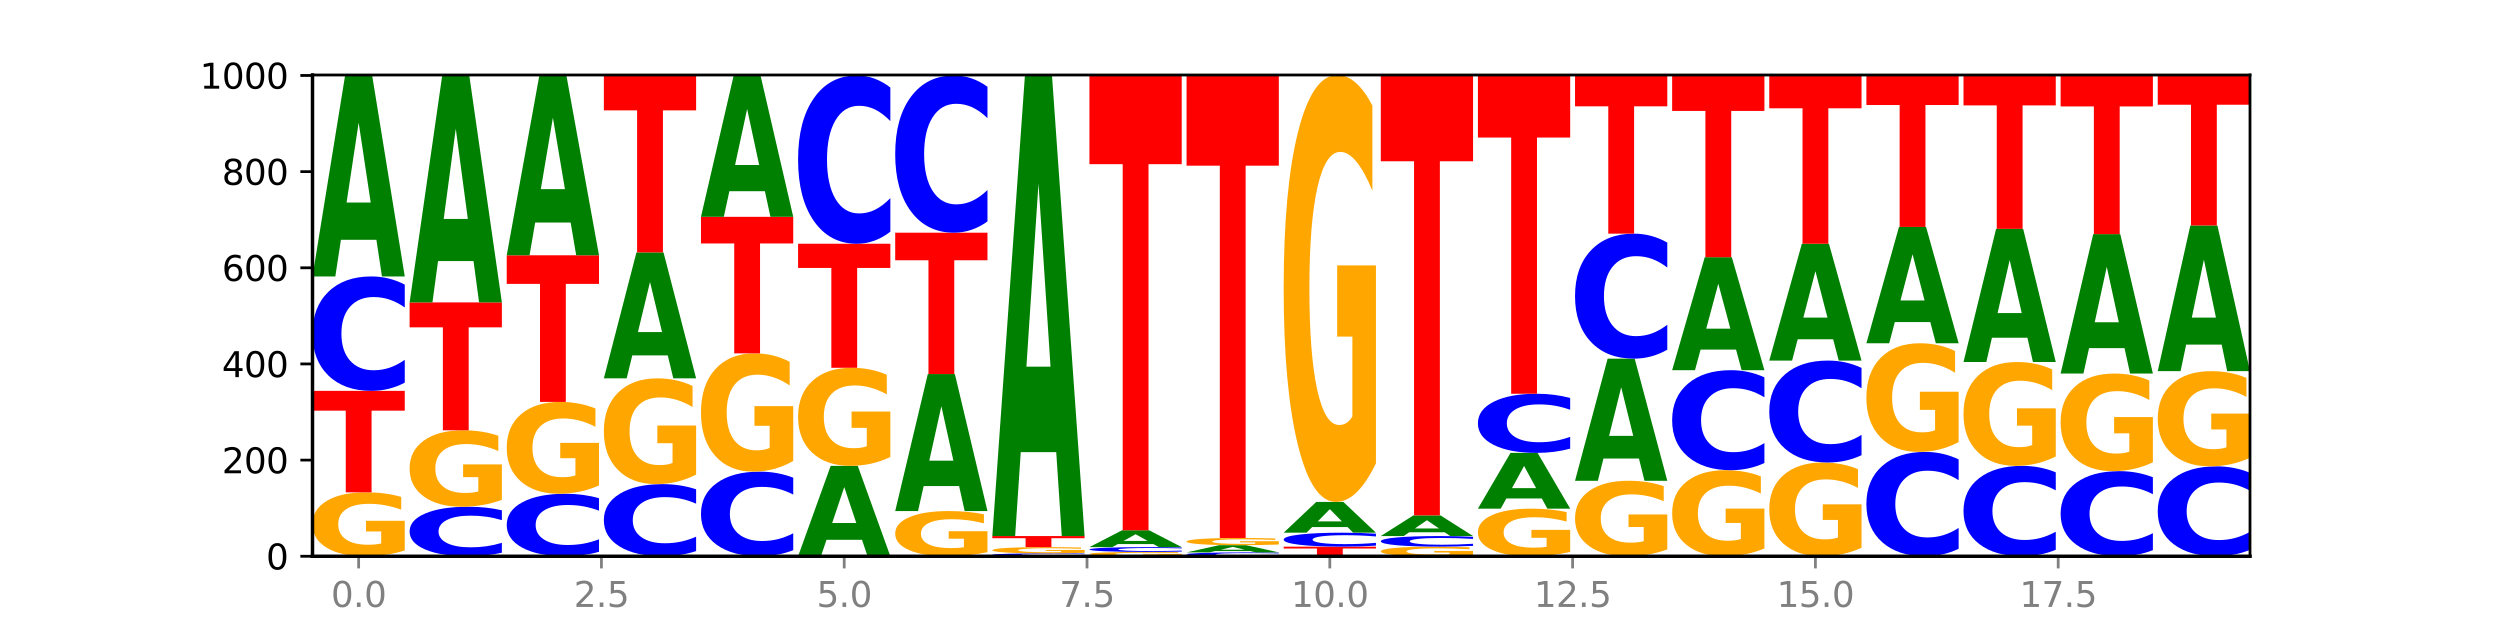 <?xml version="1.0" encoding="utf-8" standalone="no"?>
<!DOCTYPE svg PUBLIC "-//W3C//DTD SVG 1.1//EN"
  "http://www.w3.org/Graphics/SVG/1.1/DTD/svg11.dtd">
<svg xmlns:xlink="http://www.w3.org/1999/xlink" width="720pt" height="180pt" viewBox="0 0 720 180" xmlns="http://www.w3.org/2000/svg" version="1.1">
 <defs>
  <style type="text/css">*{stroke-linejoin: round; stroke-linecap: butt}</style>
 </defs>
 <g id="figure_1">
  <g id="patch_1">
   <path d="M 0 180 
L 720 180 
L 720 0 
L 0 0 
z
" style="fill: #ffffff"/>
  </g>
  <g id="axes_1">
   <g id="patch_2">
    <path d="M 90 160.2 
L 648 160.2 
L 648 21.6 
L 90 21.6 
z
" style="fill: #ffffff"/>
   </g>
   <g id="line2d_1">
    <path d="M 90 160.2 
L 648 160.2 
" clip-path="url(#p9205920e2c)" style="fill: none; stroke: #000000; stroke-width: 0.5; stroke-linecap: square"/>
   </g>
   <g id="patch_3">
    <path d="M 116.571 158.534 
Q 113.892 159.367 111.009 159.785 
Q 108.127 160.2 105.054 160.2 
Q 98.111 160.2 94.055 157.72 
Q 90 155.24 90 150.998 
Q 90 146.707 94.127 144.246 
Q 98.26 141.785 105.447 141.785 
Q 108.216 141.785 110.753 142.119 
Q 113.296 142.45 115.547 143.105 
L 115.547 146.776 
Q 113.225 145.935 110.926 145.52 
Q 108.627 145.102 106.317 145.102 
Q 102.041 145.102 99.725 146.631 
Q 97.408 148.156 97.408 150.998 
Q 97.408 153.813 99.641 155.35 
Q 101.874 156.883 105.983 156.883 
Q 107.103 156.883 108.062 156.795 
Q 109.02 156.704 109.783 156.514 
L 109.783 153.067 
L 105.406 153.067 
L 105.406 149.998 
L 116.571 149.998 
L 116.571 158.534 
z
" clip-path="url(#p9205920e2c)" style="fill: #ffa600"/>
   </g>
   <g id="patch_4">
    <path d="M 90 112.569 
L 116.571 112.569 
L 116.571 118.267 
L 107.012 118.267 
L 107.012 141.785 
L 99.578 141.785 
L 99.578 118.267 
L 90 118.267 
L 90 112.569 
z
" clip-path="url(#p9205920e2c)" style="fill: #ff0000"/>
   </g>
   <g id="patch_5">
    <path d="M 116.571 110.207 
Q 114.349 111.378 111.945 111.97 
Q 109.542 112.569 106.924 112.569 
Q 99.118 112.569 94.559 108.131 
Q 90 103.693 90 96.103 
Q 90 88.485 94.559 84.054 
Q 99.118 79.615 106.924 79.615 
Q 109.542 79.615 111.945 80.214 
Q 114.349 80.807 116.571 81.977 
L 116.571 88.546 
Q 114.329 86.994 112.153 86.273 
Q 109.977 85.551 107.574 85.551 
Q 103.262 85.551 100.792 88.363 
Q 98.328 91.167 98.328 96.103 
Q 98.328 101.017 100.792 103.829 
Q 103.262 106.633 107.574 106.633 
Q 109.977 106.633 112.153 105.912 
Q 114.329 105.183 116.571 103.631 
L 116.571 110.207 
z
" clip-path="url(#p9205920e2c)" style="fill: #0000ff"/>
   </g>
   <g id="patch_6">
    <path d="M 108.406 69.072 
L 98.187 69.072 
L 96.574 79.615 
L 90 79.615 
L 99.388 21.738 
L 107.184 21.738 
L 116.571 79.615 
L 110.003 79.615 
L 108.406 69.072 
z
M 99.817 58.33 
L 106.76 58.33 
L 103.294 35.308 
L 99.817 58.33 
z
" clip-path="url(#p9205920e2c)" style="fill: #008000"/>
   </g>
   <g id="patch_7">
    <path d="M 144.541 159.178 
Q 142.319 159.684 139.915 159.941 
Q 137.512 160.2 134.894 160.2 
Q 127.088 160.2 122.529 158.279 
Q 117.97 156.358 117.97 153.074 
Q 117.97 149.777 122.529 147.859 
Q 127.088 145.938 134.894 145.938 
Q 137.512 145.938 139.915 146.198 
Q 142.319 146.454 144.541 146.961 
L 144.541 149.804 
Q 142.299 149.132 140.123 148.82 
Q 137.947 148.507 135.544 148.507 
Q 131.232 148.507 128.762 149.724 
Q 126.298 150.938 126.298 153.074 
Q 126.298 155.201 128.762 156.417 
Q 131.232 157.631 135.544 157.631 
Q 137.947 157.631 140.123 157.319 
Q 142.299 157.004 144.541 156.332 
L 144.541 159.178 
z
" clip-path="url(#p9205920e2c)" style="fill: #0000ff"/>
   </g>
   <g id="patch_8">
    <path d="M 144.541 143.947 
Q 141.862 144.943 138.979 145.443 
Q 136.097 145.938 133.024 145.938 
Q 126.081 145.938 122.025 142.973 
Q 117.97 140.008 117.97 134.938 
Q 117.97 129.808 122.097 126.865 
Q 126.23 123.923 133.417 123.923 
Q 136.186 123.923 138.723 124.323 
Q 141.266 124.719 143.517 125.501 
L 143.517 129.89 
Q 141.195 128.885 138.896 128.389 
Q 136.597 127.889 134.287 127.889 
Q 130.011 127.889 127.695 129.717 
Q 125.378 131.54 125.378 134.938 
Q 125.378 138.303 127.611 140.14 
Q 129.844 141.973 133.953 141.973 
Q 135.073 141.973 136.032 141.868 
Q 136.99 141.759 137.753 141.532 
L 137.753 137.412 
L 133.376 137.412 
L 133.376 133.742 
L 144.541 133.742 
L 144.541 143.947 
z
" clip-path="url(#p9205920e2c)" style="fill: #ffa600"/>
   </g>
   <g id="patch_9">
    <path d="M 117.97 87.092 
L 144.541 87.092 
L 144.541 94.275 
L 134.982 94.275 
L 134.982 123.923 
L 127.548 123.923 
L 127.548 94.275 
L 117.97 94.275 
L 117.97 87.092 
z
" clip-path="url(#p9205920e2c)" style="fill: #ff0000"/>
   </g>
   <g id="patch_10">
    <path d="M 136.376 75.187 
L 126.157 75.187 
L 124.544 87.092 
L 117.97 87.092 
L 127.358 21.738 
L 135.154 21.738 
L 144.541 87.092 
L 137.973 87.092 
L 136.376 75.187 
z
M 127.787 63.057 
L 134.73 63.057 
L 131.264 37.061 
L 127.787 63.057 
z
" clip-path="url(#p9205920e2c)" style="fill: #008000"/>
   </g>
   <g id="patch_11">
    <path d="M 172.511 158.91 
Q 170.289 159.549 167.885 159.873 
Q 165.482 160.2 162.864 160.2 
Q 155.058 160.2 150.499 157.776 
Q 145.94 155.351 145.94 151.206 
Q 145.94 147.045 150.499 144.624 
Q 155.058 142.2 162.864 142.2 
Q 165.482 142.2 167.885 142.527 
Q 170.289 142.851 172.511 143.49 
L 172.511 147.078 
Q 170.269 146.231 168.093 145.836 
Q 165.917 145.442 163.514 145.442 
Q 159.202 145.442 156.732 146.978 
Q 154.268 148.51 154.268 151.206 
Q 154.268 153.89 156.732 155.426 
Q 159.202 156.958 163.514 156.958 
Q 165.917 156.958 168.093 156.564 
Q 170.269 156.166 172.511 155.318 
L 172.511 158.91 
z
" clip-path="url(#p9205920e2c)" style="fill: #0000ff"/>
   </g>
   <g id="patch_12">
    <path d="M 172.511 139.807 
Q 169.832 141.004 166.949 141.605 
Q 164.067 142.2 160.994 142.2 
Q 154.051 142.2 149.995 138.638 
Q 145.94 135.076 145.94 128.985 
Q 145.94 122.823 150.067 119.288 
Q 154.2 115.754 161.387 115.754 
Q 164.156 115.754 166.693 116.235 
Q 169.236 116.71 171.487 117.649 
L 171.487 122.921 
Q 169.165 121.714 166.866 121.118 
Q 164.567 120.518 162.257 120.518 
Q 157.981 120.518 155.664 122.714 
Q 153.348 124.904 153.348 128.985 
Q 153.348 133.028 155.581 135.235 
Q 157.814 137.436 161.923 137.436 
Q 163.043 137.436 164.002 137.311 
Q 164.96 137.18 165.723 136.906 
L 165.723 131.957 
L 161.346 131.957 
L 161.346 127.548 
L 172.511 127.548 
L 172.511 139.807 
z
" clip-path="url(#p9205920e2c)" style="fill: #ffa600"/>
   </g>
   <g id="patch_13">
    <path d="M 145.94 73.523 
L 172.511 73.523 
L 172.511 81.759 
L 162.952 81.759 
L 162.952 115.754 
L 155.518 115.754 
L 155.518 81.759 
L 145.94 81.759 
L 145.94 73.523 
z
" clip-path="url(#p9205920e2c)" style="fill: #ff0000"/>
   </g>
   <g id="patch_14">
    <path d="M 164.346 64.09 
L 154.127 64.09 
L 152.513 73.523 
L 145.94 73.523 
L 155.328 21.738 
L 163.124 21.738 
L 172.511 73.523 
L 165.943 73.523 
L 164.346 64.09 
z
M 155.757 54.478 
L 162.7 54.478 
L 159.234 33.88 
L 155.757 54.478 
z
" clip-path="url(#p9205920e2c)" style="fill: #008000"/>
   </g>
   <g id="patch_15">
    <path d="M 200.481 158.711 
Q 198.259 159.449 195.855 159.822 
Q 193.452 160.2 190.834 160.2 
Q 183.028 160.2 178.469 157.403 
Q 173.91 154.605 173.91 149.822 
Q 173.91 145.021 178.469 142.228 
Q 183.028 139.431 190.834 139.431 
Q 193.452 139.431 195.855 139.808 
Q 198.259 140.182 200.481 140.919 
L 200.481 145.06 
Q 198.238 144.081 196.063 143.627 
Q 193.887 143.172 191.483 143.172 
Q 187.172 143.172 184.702 144.944 
Q 182.238 146.711 182.238 149.822 
Q 182.238 152.919 184.702 154.691 
Q 187.172 156.459 191.483 156.459 
Q 193.887 156.459 196.063 156.004 
Q 198.238 155.545 200.481 154.567 
L 200.481 158.711 
z
" clip-path="url(#p9205920e2c)" style="fill: #0000ff"/>
   </g>
   <g id="patch_16">
    <path d="M 200.481 136.675 
Q 197.801 138.053 194.919 138.745 
Q 192.037 139.431 188.964 139.431 
Q 182.021 139.431 177.965 135.328 
Q 173.91 131.225 173.91 124.209 
Q 173.91 117.112 178.037 113.04 
Q 182.169 108.969 189.357 108.969 
Q 192.126 108.969 194.663 109.523 
Q 197.206 110.07 199.457 111.153 
L 199.457 117.225 
Q 197.134 115.834 194.836 115.148 
Q 192.537 114.456 190.227 114.456 
Q 185.951 114.456 183.634 116.986 
Q 181.318 119.509 181.318 124.209 
Q 181.318 128.866 183.551 131.408 
Q 185.784 133.944 189.893 133.944 
Q 191.013 133.944 191.971 133.799 
Q 192.93 133.648 193.692 133.333 
L 193.692 127.633 
L 189.315 127.633 
L 189.315 122.555 
L 200.481 122.555 
L 200.481 136.675 
z
" clip-path="url(#p9205920e2c)" style="fill: #ffa600"/>
   </g>
   <g id="patch_17">
    <path d="M 192.316 102.361 
L 182.097 102.361 
L 180.483 108.969 
L 173.91 108.969 
L 183.298 72.692 
L 191.093 72.692 
L 200.481 108.969 
L 193.913 108.969 
L 192.316 102.361 
z
M 183.727 95.628 
L 190.67 95.628 
L 187.204 81.198 
L 183.727 95.628 
z
" clip-path="url(#p9205920e2c)" style="fill: #008000"/>
   </g>
   <g id="patch_18">
    <path d="M 173.91 21.877 
L 200.481 21.877 
L 200.481 31.787 
L 190.922 31.787 
L 190.922 72.692 
L 183.488 72.692 
L 183.488 31.787 
L 173.91 31.787 
L 173.91 21.877 
z
" clip-path="url(#p9205920e2c)" style="fill: #ff0000"/>
   </g>
   <g id="patch_19">
    <path d="M 228.451 158.453 
Q 226.228 159.319 223.825 159.757 
Q 221.422 160.2 218.804 160.2 
Q 210.998 160.2 206.439 156.918 
Q 201.88 153.636 201.88 148.023 
Q 201.88 142.39 206.439 139.113 
Q 210.998 135.831 218.804 135.831 
Q 221.422 135.831 223.825 136.274 
Q 226.228 136.712 228.451 137.578 
L 228.451 142.435 
Q 226.208 141.288 224.033 140.754 
Q 221.857 140.22 219.453 140.22 
Q 215.142 140.22 212.672 142.299 
Q 210.208 144.373 210.208 148.023 
Q 210.208 151.657 212.672 153.736 
Q 215.142 155.81 219.453 155.81 
Q 221.857 155.81 224.033 155.277 
Q 226.208 154.738 228.451 153.59 
L 228.451 158.453 
z
" clip-path="url(#p9205920e2c)" style="fill: #0000ff"/>
   </g>
   <g id="patch_20">
    <path d="M 228.451 132.749 
Q 225.771 134.29 222.889 135.064 
Q 220.007 135.831 216.934 135.831 
Q 209.99 135.831 205.935 131.243 
Q 201.88 126.656 201.88 118.811 
Q 201.88 110.874 206.007 106.322 
Q 210.139 101.769 217.327 101.769 
Q 220.096 101.769 222.633 102.388 
Q 225.176 103.001 227.427 104.211 
L 227.427 111.001 
Q 225.104 109.446 222.806 108.679 
Q 220.507 107.905 218.197 107.905 
Q 213.921 107.905 211.604 110.733 
Q 209.288 113.555 209.288 118.811 
Q 209.288 124.017 211.521 126.86 
Q 213.754 129.695 217.863 129.695 
Q 218.983 129.695 219.941 129.534 
Q 220.9 129.365 221.662 129.013 
L 221.662 122.638 
L 217.285 122.638 
L 217.285 116.96 
L 228.451 116.96 
L 228.451 132.749 
z
" clip-path="url(#p9205920e2c)" style="fill: #ffa600"/>
   </g>
   <g id="patch_21">
    <path d="M 201.88 62.446 
L 228.451 62.446 
L 228.451 70.115 
L 218.892 70.115 
L 218.892 101.769 
L 211.458 101.769 
L 211.458 70.115 
L 201.88 70.115 
L 201.88 62.446 
z
" clip-path="url(#p9205920e2c)" style="fill: #ff0000"/>
   </g>
   <g id="patch_22">
    <path d="M 220.286 55.056 
L 210.067 55.056 
L 208.453 62.446 
L 201.88 62.446 
L 211.267 21.877 
L 219.063 21.877 
L 228.451 62.446 
L 221.883 62.446 
L 220.286 55.056 
z
M 211.697 47.526 
L 218.64 47.526 
L 215.174 31.389 
L 211.697 47.526 
z
" clip-path="url(#p9205920e2c)" style="fill: #008000"/>
   </g>
   <g id="patch_23">
    <path d="M 248.256 155.458 
L 238.037 155.458 
L 236.423 160.2 
L 229.85 160.2 
L 239.237 134.169 
L 247.033 134.169 
L 256.421 160.2 
L 249.853 160.2 
L 248.256 155.458 
z
M 239.667 150.627 
L 246.61 150.627 
L 243.143 140.272 
L 239.667 150.627 
z
" clip-path="url(#p9205920e2c)" style="fill: #008000"/>
   </g>
   <g id="patch_24">
    <path d="M 256.421 131.614 
Q 253.741 132.891 250.859 133.533 
Q 247.977 134.169 244.904 134.169 
Q 237.96 134.169 233.905 130.365 
Q 229.85 126.561 229.85 120.055 
Q 229.85 113.473 233.976 109.698 
Q 238.109 105.923 245.297 105.923 
Q 248.066 105.923 250.603 106.437 
Q 253.146 106.944 255.397 107.948 
L 255.397 113.578 
Q 253.074 112.289 250.776 111.653 
Q 248.477 111.011 246.166 111.011 
Q 241.891 111.011 239.574 113.357 
Q 237.258 115.696 237.258 120.055 
Q 237.258 124.373 239.491 126.73 
Q 241.724 129.081 245.833 129.081 
Q 246.953 129.081 247.911 128.947 
Q 248.87 128.807 249.632 128.515 
L 249.632 123.229 
L 245.255 123.229 
L 245.255 118.52 
L 256.421 118.52 
L 256.421 131.614 
z
" clip-path="url(#p9205920e2c)" style="fill: #ffa600"/>
   </g>
   <g id="patch_25">
    <path d="M 229.85 70.2 
L 256.421 70.2 
L 256.421 77.167 
L 246.862 77.167 
L 246.862 105.923 
L 239.428 105.923 
L 239.428 77.167 
L 229.85 77.167 
L 229.85 70.2 
z
" clip-path="url(#p9205920e2c)" style="fill: #ff0000"/>
   </g>
   <g id="patch_26">
    <path d="M 256.421 66.726 
Q 254.198 68.448 251.795 69.319 
Q 249.392 70.2 246.774 70.2 
Q 238.968 70.2 234.409 63.673 
Q 229.85 57.146 229.85 45.984 
Q 229.85 34.782 234.409 28.265 
Q 238.968 21.738 246.774 21.738 
Q 249.392 21.738 251.795 22.619 
Q 254.198 23.49 256.421 25.212 
L 256.421 34.872 
Q 254.178 32.59 252.003 31.529 
Q 249.827 30.468 247.423 30.468 
Q 243.112 30.468 240.642 34.602 
Q 238.178 38.727 238.178 45.984 
Q 238.178 53.212 240.642 57.346 
Q 243.112 61.471 247.423 61.471 
Q 249.827 61.471 252.003 60.41 
Q 254.178 59.338 256.421 57.056 
L 256.421 66.726 
z
" clip-path="url(#p9205920e2c)" style="fill: #0000ff"/>
   </g>
   <g id="patch_27">
    <path d="M 284.391 159.022 
Q 281.711 159.611 278.829 159.907 
Q 275.947 160.2 272.874 160.2 
Q 265.93 160.2 261.875 158.447 
Q 257.82 156.694 257.82 153.696 
Q 257.82 150.664 261.946 148.924 
Q 266.079 147.185 273.267 147.185 
Q 276.036 147.185 278.573 147.421 
Q 281.116 147.655 283.367 148.118 
L 283.367 150.712 
Q 281.044 150.118 278.746 149.825 
Q 276.447 149.529 274.136 149.529 
Q 269.861 149.529 267.544 150.61 
Q 265.228 151.688 265.228 153.696 
Q 265.228 155.686 267.461 156.772 
Q 269.694 157.856 273.803 157.856 
Q 274.922 157.856 275.881 157.794 
Q 276.84 157.729 277.602 157.595 
L 277.602 155.159 
L 273.225 155.159 
L 273.225 152.989 
L 284.391 152.989 
L 284.391 159.022 
z
" clip-path="url(#p9205920e2c)" style="fill: #ffa600"/>
   </g>
   <g id="patch_28">
    <path d="M 276.226 139.996 
L 266.007 139.996 
L 264.393 147.185 
L 257.82 147.185 
L 267.207 107.723 
L 275.003 107.723 
L 284.391 147.185 
L 277.823 147.185 
L 276.226 139.996 
z
M 267.636 132.672 
L 274.579 132.672 
L 271.113 116.975 
L 267.636 132.672 
z
" clip-path="url(#p9205920e2c)" style="fill: #008000"/>
   </g>
   <g id="patch_29">
    <path d="M 257.82 67.015 
L 284.391 67.015 
L 284.391 74.955 
L 274.831 74.955 
L 274.831 107.723 
L 267.398 107.723 
L 267.398 74.955 
L 257.82 74.955 
L 257.82 67.015 
z
" clip-path="url(#p9205920e2c)" style="fill: #ff0000"/>
   </g>
   <g id="patch_30">
    <path d="M 284.391 63.77 
Q 282.168 65.379 279.765 66.192 
Q 277.361 67.015 274.744 67.015 
Q 266.938 67.015 262.379 60.917 
Q 257.82 54.819 257.82 44.391 
Q 257.82 33.925 262.379 27.836 
Q 266.938 21.738 274.744 21.738 
Q 277.361 21.738 279.765 22.562 
Q 282.168 23.375 284.391 24.984 
L 284.391 34.009 
Q 282.148 31.877 279.972 30.886 
Q 277.797 29.894 275.393 29.894 
Q 271.082 29.894 268.611 33.757 
Q 266.148 37.61 266.148 44.391 
Q 266.148 51.144 268.611 55.006 
Q 271.082 58.86 275.393 58.86 
Q 277.797 58.86 279.972 57.868 
Q 282.148 56.868 284.391 54.735 
L 284.391 63.77 
z
" clip-path="url(#p9205920e2c)" style="fill: #0000ff"/>
   </g>
   <g id="patch_31">
    <path d="M 312.361 160.14 
Q 310.138 160.17 307.735 160.185 
Q 305.331 160.2 302.714 160.2 
Q 294.908 160.2 290.349 160.088 
Q 285.789 159.976 285.789 159.785 
Q 285.789 159.593 290.349 159.481 
Q 294.908 159.369 302.714 159.369 
Q 305.331 159.369 307.735 159.384 
Q 310.138 159.399 312.361 159.429 
L 312.361 159.594 
Q 310.118 159.555 307.942 159.537 
Q 305.767 159.519 303.363 159.519 
Q 299.052 159.519 296.581 159.59 
Q 294.118 159.66 294.118 159.785 
Q 294.118 159.909 296.581 159.98 
Q 299.052 160.05 303.363 160.05 
Q 305.767 160.05 307.942 160.032 
Q 310.118 160.014 312.361 159.975 
L 312.361 160.14 
z
" clip-path="url(#p9205920e2c)" style="fill: #0000ff"/>
   </g>
   <g id="patch_32">
    <path d="M 312.361 159.206 
Q 309.681 159.288 306.799 159.329 
Q 303.917 159.369 300.844 159.369 
Q 293.9 159.369 289.845 159.127 
Q 285.789 158.884 285.789 158.47 
Q 285.789 158.05 289.916 157.81 
Q 294.049 157.569 301.237 157.569 
Q 304.006 157.569 306.543 157.602 
Q 309.086 157.634 311.337 157.698 
L 311.337 158.057 
Q 309.014 157.975 306.716 157.934 
Q 304.417 157.893 302.106 157.893 
Q 297.831 157.893 295.514 158.043 
Q 293.198 158.192 293.198 158.47 
Q 293.198 158.745 295.431 158.895 
Q 297.664 159.045 301.773 159.045 
Q 302.892 159.045 303.851 159.036 
Q 304.81 159.028 305.572 159.009 
L 305.572 158.672 
L 301.195 158.672 
L 301.195 158.372 
L 312.361 158.372 
L 312.361 159.206 
z
" clip-path="url(#p9205920e2c)" style="fill: #ffa600"/>
   </g>
   <g id="patch_33">
    <path d="M 285.789 154.385 
L 312.361 154.385 
L 312.361 155.006 
L 302.801 155.006 
L 302.801 157.569 
L 295.368 157.569 
L 295.368 155.006 
L 285.789 155.006 
L 285.789 154.385 
z
" clip-path="url(#p9205920e2c)" style="fill: #ff0000"/>
   </g>
   <g id="patch_34">
    <path d="M 304.196 130.221 
L 293.977 130.221 
L 292.363 154.385 
L 285.789 154.385 
L 295.177 21.738 
L 302.973 21.738 
L 312.361 154.385 
L 305.793 154.385 
L 304.196 130.221 
z
M 295.606 105.602 
L 302.549 105.602 
L 299.083 52.839 
L 295.606 105.602 
z
" clip-path="url(#p9205920e2c)" style="fill: #008000"/>
   </g>
   <g id="patch_35">
    <path d="M 340.331 160.087 
Q 337.651 160.144 334.769 160.172 
Q 331.887 160.2 328.814 160.2 
Q 321.87 160.2 317.815 160.032 
Q 313.759 159.864 313.759 159.577 
Q 313.759 159.287 317.886 159.12 
Q 322.019 158.954 329.207 158.954 
Q 331.976 158.954 334.513 158.976 
Q 337.056 158.999 339.307 159.043 
L 339.307 159.292 
Q 336.984 159.235 334.685 159.207 
Q 332.387 159.178 330.076 159.178 
Q 325.801 159.178 323.484 159.282 
Q 321.167 159.385 321.167 159.577 
Q 321.167 159.768 323.401 159.872 
Q 325.634 159.976 329.743 159.976 
Q 330.862 159.976 331.821 159.97 
Q 332.78 159.963 333.542 159.951 
L 333.542 159.717 
L 329.165 159.717 
L 329.165 159.51 
L 340.331 159.51 
L 340.331 160.087 
z
" clip-path="url(#p9205920e2c)" style="fill: #ffa600"/>
   </g>
   <g id="patch_36">
    <path d="M 340.331 158.855 
Q 338.108 158.904 335.705 158.929 
Q 333.301 158.954 330.684 158.954 
Q 322.878 158.954 318.319 158.767 
Q 313.759 158.581 313.759 158.262 
Q 313.759 157.942 318.319 157.756 
Q 322.878 157.569 330.684 157.569 
Q 333.301 157.569 335.705 157.594 
Q 338.108 157.619 340.331 157.668 
L 340.331 157.944 
Q 338.088 157.879 335.912 157.849 
Q 333.737 157.819 331.333 157.819 
Q 327.022 157.819 324.551 157.937 
Q 322.088 158.055 322.088 158.262 
Q 322.088 158.468 324.551 158.587 
Q 327.022 158.704 331.333 158.704 
Q 333.737 158.704 335.912 158.674 
Q 338.088 158.644 340.331 158.578 
L 340.331 158.855 
z
" clip-path="url(#p9205920e2c)" style="fill: #0000ff"/>
   </g>
   <g id="patch_37">
    <path d="M 332.165 156.686 
L 321.947 156.686 
L 320.333 157.569 
L 313.759 157.569 
L 323.147 152.723 
L 330.943 152.723 
L 340.331 157.569 
L 333.763 157.569 
L 332.165 156.686 
z
M 323.576 155.787 
L 330.519 155.787 
L 327.053 153.859 
L 323.576 155.787 
z
" clip-path="url(#p9205920e2c)" style="fill: #008000"/>
   </g>
   <g id="patch_38">
    <path d="M 313.759 21.738 
L 340.331 21.738 
L 340.331 47.284 
L 330.771 47.284 
L 330.771 152.723 
L 323.337 152.723 
L 323.337 47.284 
L 313.759 47.284 
L 313.759 21.738 
z
" clip-path="url(#p9205920e2c)" style="fill: #ff0000"/>
   </g>
   <g id="patch_39">
    <path d="M 368.301 160.121 
Q 366.078 160.16 363.675 160.18 
Q 361.271 160.2 358.654 160.2 
Q 350.848 160.2 346.288 160.051 
Q 341.729 159.902 341.729 159.646 
Q 341.729 159.39 346.288 159.241 
Q 350.848 159.092 358.654 159.092 
Q 361.271 159.092 363.675 159.112 
Q 366.078 159.132 368.301 159.172 
L 368.301 159.393 
Q 366.058 159.34 363.882 159.316 
Q 361.706 159.292 359.303 159.292 
Q 354.992 159.292 352.521 159.386 
Q 350.058 159.481 350.058 159.646 
Q 350.058 159.812 352.521 159.906 
Q 354.992 160 359.303 160 
Q 361.706 160 363.882 159.976 
Q 366.058 159.952 368.301 159.9 
L 368.301 160.121 
z
" clip-path="url(#p9205920e2c)" style="fill: #0000ff"/>
   </g>
   <g id="patch_40">
    <path d="M 360.135 158.714 
L 349.916 158.714 
L 348.303 159.092 
L 341.729 159.092 
L 351.117 157.015 
L 358.913 157.015 
L 368.301 159.092 
L 361.733 159.092 
L 360.135 158.714 
z
M 351.546 158.328 
L 358.489 158.328 
L 355.023 157.502 
L 351.546 158.328 
z
" clip-path="url(#p9205920e2c)" style="fill: #008000"/>
   </g>
   <g id="patch_41">
    <path d="M 368.301 156.827 
Q 365.621 156.921 362.739 156.969 
Q 359.856 157.015 356.784 157.015 
Q 349.84 157.015 345.785 156.736 
Q 341.729 156.456 341.729 155.978 
Q 341.729 155.494 345.856 155.216 
Q 349.989 154.938 357.177 154.938 
Q 359.946 154.938 362.483 154.976 
Q 365.025 155.014 367.276 155.087 
L 367.276 155.501 
Q 364.954 155.407 362.655 155.36 
Q 360.357 155.313 358.046 155.313 
Q 353.77 155.313 351.454 155.485 
Q 349.137 155.657 349.137 155.978 
Q 349.137 156.295 351.371 156.468 
Q 353.604 156.641 357.713 156.641 
Q 358.832 156.641 359.791 156.631 
Q 360.75 156.621 361.512 156.6 
L 361.512 156.211 
L 357.135 156.211 
L 357.135 155.865 
L 368.301 155.865 
L 368.301 156.827 
z
" clip-path="url(#p9205920e2c)" style="fill: #ffa600"/>
   </g>
   <g id="patch_42">
    <path d="M 341.729 21.738 
L 368.301 21.738 
L 368.301 47.716 
L 358.741 47.716 
L 358.741 154.938 
L 351.307 154.938 
L 351.307 47.716 
L 341.729 47.716 
L 341.729 21.738 
z
" clip-path="url(#p9205920e2c)" style="fill: #ff0000"/>
   </g>
   <g id="patch_43">
    <path d="M 369.699 157.431 
L 396.271 157.431 
L 396.271 157.971 
L 386.711 157.971 
L 386.711 160.2 
L 379.277 160.2 
L 379.277 157.971 
L 369.699 157.971 
L 369.699 157.431 
z
" clip-path="url(#p9205920e2c)" style="fill: #ff0000"/>
   </g>
   <g id="patch_44">
    <path d="M 396.271 157.143 
Q 394.048 157.286 391.645 157.358 
Q 389.241 157.431 386.624 157.431 
Q 378.817 157.431 374.258 156.89 
Q 369.699 156.349 369.699 155.424 
Q 369.699 154.496 374.258 153.956 
Q 378.817 153.415 386.624 153.415 
Q 389.241 153.415 391.645 153.488 
Q 394.048 153.561 396.271 153.703 
L 396.271 154.504 
Q 394.028 154.315 391.852 154.227 
Q 389.676 154.139 387.273 154.139 
Q 382.962 154.139 380.491 154.481 
Q 378.028 154.823 378.028 155.424 
Q 378.028 156.023 380.491 156.366 
Q 382.962 156.707 387.273 156.707 
Q 389.676 156.707 391.852 156.62 
Q 394.028 156.531 396.271 156.342 
L 396.271 157.143 
z
" clip-path="url(#p9205920e2c)" style="fill: #0000ff"/>
   </g>
   <g id="patch_45">
    <path d="M 388.105 151.801 
L 377.886 151.801 
L 376.273 153.415 
L 369.699 153.415 
L 379.087 144.554 
L 386.883 144.554 
L 396.271 153.415 
L 389.703 153.415 
L 388.105 151.801 
z
M 379.516 150.156 
L 386.459 150.156 
L 382.993 146.632 
L 379.516 150.156 
z
" clip-path="url(#p9205920e2c)" style="fill: #008000"/>
   </g>
   <g id="patch_46">
    <path d="M 396.271 133.429 
Q 393.591 138.992 390.709 141.785 
Q 387.826 144.554 384.754 144.554 
Q 377.81 144.554 373.755 127.994 
Q 369.699 111.434 369.699 83.115 
Q 369.699 54.466 373.826 38.033 
Q 377.959 21.6 385.147 21.6 
Q 387.916 21.6 390.453 23.835 
Q 392.995 26.045 395.246 30.413 
L 395.246 54.923 
Q 392.924 49.31 390.625 46.541 
Q 388.327 43.747 386.016 43.747 
Q 381.74 43.747 379.424 53.958 
Q 377.107 64.142 377.107 83.115 
Q 377.107 101.91 379.34 112.171 
Q 381.574 122.406 385.683 122.406 
Q 386.802 122.406 387.761 121.822 
Q 388.72 121.213 389.482 119.943 
L 389.482 96.932 
L 385.105 96.932 
L 385.105 76.435 
L 396.271 76.435 
L 396.271 133.429 
z
" clip-path="url(#p9205920e2c)" style="fill: #ffa600"/>
   </g>
   <g id="patch_47">
    <path d="M 424.241 159.949 
Q 421.561 160.075 418.679 160.138 
Q 415.796 160.2 412.724 160.2 
Q 405.78 160.2 401.725 159.827 
Q 397.669 159.454 397.669 158.816 
Q 397.669 158.171 401.796 157.801 
Q 405.929 157.431 413.117 157.431 
Q 415.886 157.431 418.423 157.481 
Q 420.965 157.531 423.216 157.629 
L 423.216 158.181 
Q 420.894 158.055 418.595 157.993 
Q 416.297 157.93 413.986 157.93 
Q 409.71 157.93 407.394 158.16 
Q 405.077 158.389 405.077 158.816 
Q 405.077 159.24 407.31 159.471 
Q 409.544 159.701 413.653 159.701 
Q 414.772 159.701 415.731 159.688 
Q 416.69 159.674 417.452 159.646 
L 417.452 159.127 
L 413.075 159.127 
L 413.075 158.666 
L 424.241 158.666 
L 424.241 159.949 
z
" clip-path="url(#p9205920e2c)" style="fill: #ffa600"/>
   </g>
   <g id="patch_48">
    <path d="M 424.241 157.212 
Q 422.018 157.321 419.615 157.375 
Q 417.211 157.431 414.593 157.431 
Q 406.787 157.431 402.228 157.021 
Q 397.669 156.61 397.669 155.909 
Q 397.669 155.205 402.228 154.795 
Q 406.787 154.385 414.593 154.385 
Q 417.211 154.385 419.615 154.44 
Q 422.018 154.495 424.241 154.603 
L 424.241 155.21 
Q 421.998 155.067 419.822 155 
Q 417.646 154.933 415.243 154.933 
Q 410.931 154.933 408.461 155.193 
Q 405.997 155.452 405.997 155.909 
Q 405.997 156.363 408.461 156.623 
Q 410.931 156.882 415.243 156.882 
Q 417.646 156.882 419.822 156.815 
Q 421.998 156.748 424.241 156.605 
L 424.241 157.212 
z
" clip-path="url(#p9205920e2c)" style="fill: #0000ff"/>
   </g>
   <g id="patch_49">
    <path d="M 416.075 153.3 
L 405.856 153.3 
L 404.243 154.385 
L 397.669 154.385 
L 407.057 148.431 
L 414.853 148.431 
L 424.241 154.385 
L 417.672 154.385 
L 416.075 153.3 
z
M 407.486 152.195 
L 414.429 152.195 
L 410.963 149.827 
L 407.486 152.195 
z
" clip-path="url(#p9205920e2c)" style="fill: #008000"/>
   </g>
   <g id="patch_50">
    <path d="M 397.669 21.738 
L 424.241 21.738 
L 424.241 46.447 
L 414.681 46.447 
L 414.681 148.431 
L 407.247 148.431 
L 407.247 46.447 
L 397.669 46.447 
L 397.669 21.738 
z
" clip-path="url(#p9205920e2c)" style="fill: #ff0000"/>
   </g>
   <g id="patch_51">
    <path d="M 452.211 158.96 
Q 449.531 159.58 446.649 159.891 
Q 443.766 160.2 440.693 160.2 
Q 433.75 160.2 429.694 158.354 
Q 425.639 156.508 425.639 153.35 
Q 425.639 150.156 429.766 148.324 
Q 433.899 146.492 441.086 146.492 
Q 443.856 146.492 446.392 146.741 
Q 448.935 146.988 451.186 147.475 
L 451.186 150.207 
Q 448.864 149.582 446.565 149.273 
Q 444.266 148.961 441.956 148.961 
Q 437.68 148.961 435.364 150.1 
Q 433.047 151.235 433.047 153.35 
Q 433.047 155.446 435.28 156.59 
Q 437.513 157.731 441.622 157.731 
Q 442.742 157.731 443.701 157.666 
Q 444.66 157.598 445.422 157.456 
L 445.422 154.891 
L 441.045 154.891 
L 441.045 152.606 
L 452.211 152.606 
L 452.211 158.96 
z
" clip-path="url(#p9205920e2c)" style="fill: #ffa600"/>
   </g>
   <g id="patch_52">
    <path d="M 444.045 143.566 
L 433.826 143.566 
L 432.213 146.492 
L 425.639 146.492 
L 435.027 130.431 
L 442.823 130.431 
L 452.211 146.492 
L 445.642 146.492 
L 444.045 143.566 
z
M 435.456 140.585 
L 442.399 140.585 
L 438.933 134.197 
L 435.456 140.585 
z
" clip-path="url(#p9205920e2c)" style="fill: #008000"/>
   </g>
   <g id="patch_53">
    <path d="M 452.211 129.21 
Q 449.988 129.815 447.584 130.121 
Q 445.181 130.431 442.563 130.431 
Q 434.757 130.431 430.198 128.137 
Q 425.639 125.843 425.639 121.921 
Q 425.639 117.984 430.198 115.694 
Q 434.757 113.4 442.563 113.4 
Q 445.181 113.4 447.584 113.71 
Q 449.988 114.016 452.211 114.621 
L 452.211 118.016 
Q 449.968 117.214 447.792 116.841 
Q 445.616 116.468 443.213 116.468 
Q 438.901 116.468 436.431 117.921 
Q 433.967 119.37 433.967 121.921 
Q 433.967 124.461 436.431 125.914 
Q 438.901 127.363 443.213 127.363 
Q 445.616 127.363 447.792 126.99 
Q 449.968 126.614 452.211 125.812 
L 452.211 129.21 
z
" clip-path="url(#p9205920e2c)" style="fill: #0000ff"/>
   </g>
   <g id="patch_54">
    <path d="M 425.639 21.738 
L 452.211 21.738 
L 452.211 39.615 
L 442.651 39.615 
L 442.651 113.4 
L 435.217 113.4 
L 435.217 39.615 
L 425.639 39.615 
L 425.639 21.738 
z
" clip-path="url(#p9205920e2c)" style="fill: #ff0000"/>
   </g>
   <g id="patch_55">
    <path d="M 480.18 158.233 
Q 477.501 159.217 474.618 159.711 
Q 471.736 160.2 468.663 160.2 
Q 461.72 160.2 457.664 157.272 
Q 453.609 154.344 453.609 149.338 
Q 453.609 144.272 457.736 141.367 
Q 461.869 138.462 469.056 138.462 
Q 471.826 138.462 474.362 138.857 
Q 476.905 139.247 479.156 140.02 
L 479.156 144.353 
Q 476.834 143.361 474.535 142.871 
Q 472.236 142.377 469.926 142.377 
Q 465.65 142.377 463.334 144.182 
Q 461.017 145.983 461.017 149.338 
Q 461.017 152.66 463.25 154.475 
Q 465.483 156.284 469.592 156.284 
Q 470.712 156.284 471.671 156.181 
Q 472.629 156.073 473.392 155.849 
L 473.392 151.78 
L 469.015 151.78 
L 469.015 148.157 
L 480.18 148.157 
L 480.18 158.233 
z
" clip-path="url(#p9205920e2c)" style="fill: #ffa600"/>
   </g>
   <g id="patch_56">
    <path d="M 472.015 132.055 
L 461.796 132.055 
L 460.183 138.462 
L 453.609 138.462 
L 462.997 103.292 
L 470.793 103.292 
L 480.18 138.462 
L 473.612 138.462 
L 472.015 132.055 
z
M 463.426 125.527 
L 470.369 125.527 
L 466.903 111.538 
L 463.426 125.527 
z
" clip-path="url(#p9205920e2c)" style="fill: #008000"/>
   </g>
   <g id="patch_57">
    <path d="M 480.18 100.712 
Q 477.958 101.991 475.554 102.638 
Q 473.151 103.292 470.533 103.292 
Q 462.727 103.292 458.168 98.444 
Q 453.609 93.595 453.609 85.303 
Q 453.609 76.982 458.168 72.141 
Q 462.727 67.292 470.533 67.292 
Q 473.151 67.292 475.554 67.947 
Q 477.958 68.594 480.18 69.873 
L 480.18 77.049 
Q 477.938 75.353 475.762 74.565 
Q 473.586 73.777 471.183 73.777 
Q 466.871 73.777 464.401 76.848 
Q 461.937 79.912 461.937 85.303 
Q 461.937 90.673 464.401 93.744 
Q 466.871 96.808 471.183 96.808 
Q 473.586 96.808 475.762 96.019 
Q 477.938 95.224 480.18 93.528 
L 480.18 100.712 
z
" clip-path="url(#p9205920e2c)" style="fill: #0000ff"/>
   </g>
   <g id="patch_58">
    <path d="M 453.609 21.738 
L 480.18 21.738 
L 480.18 30.623 
L 470.621 30.623 
L 470.621 67.292 
L 463.187 67.292 
L 463.187 30.623 
L 453.609 30.623 
L 453.609 21.738 
z
" clip-path="url(#p9205920e2c)" style="fill: #ff0000"/>
   </g>
   <g id="patch_59">
    <path d="M 508.15 157.958 
Q 505.471 159.079 502.588 159.642 
Q 499.706 160.2 496.633 160.2 
Q 489.69 160.2 485.634 156.862 
Q 481.579 153.524 481.579 147.815 
Q 481.579 142.04 485.706 138.728 
Q 489.839 135.415 497.026 135.415 
Q 499.795 135.415 502.332 135.866 
Q 504.875 136.311 507.126 137.192 
L 507.126 142.132 
Q 504.804 141.001 502.505 140.443 
Q 500.206 139.88 497.896 139.88 
Q 493.62 139.88 491.304 141.938 
Q 488.987 143.991 488.987 147.815 
Q 488.987 151.604 491.22 153.672 
Q 493.453 155.736 497.562 155.736 
Q 498.682 155.736 499.641 155.618 
Q 500.599 155.495 501.362 155.239 
L 501.362 150.601 
L 496.985 150.601 
L 496.985 146.469 
L 508.15 146.469 
L 508.15 157.958 
z
" clip-path="url(#p9205920e2c)" style="fill: #ffa600"/>
   </g>
   <g id="patch_60">
    <path d="M 508.15 133.351 
Q 505.928 134.374 503.524 134.892 
Q 501.121 135.415 498.503 135.415 
Q 490.697 135.415 486.138 131.537 
Q 481.579 127.658 481.579 121.024 
Q 481.579 114.367 486.138 110.494 
Q 490.697 106.615 498.503 106.615 
Q 501.121 106.615 503.524 107.139 
Q 505.928 107.656 508.15 108.68 
L 508.15 114.421 
Q 505.908 113.064 503.732 112.434 
Q 501.556 111.803 499.153 111.803 
Q 494.841 111.803 492.371 114.26 
Q 489.907 116.711 489.907 121.024 
Q 489.907 125.32 492.371 127.777 
Q 494.841 130.228 499.153 130.228 
Q 501.556 130.228 503.732 129.597 
Q 505.908 128.961 508.15 127.604 
L 508.15 133.351 
z
" clip-path="url(#p9205920e2c)" style="fill: #0000ff"/>
   </g>
   <g id="patch_61">
    <path d="M 499.985 100.688 
L 489.766 100.688 
L 488.153 106.615 
L 481.579 106.615 
L 490.967 74.077 
L 498.763 74.077 
L 508.15 106.615 
L 501.582 106.615 
L 499.985 100.688 
z
M 491.396 94.649 
L 498.339 94.649 
L 494.873 81.706 
L 491.396 94.649 
z
" clip-path="url(#p9205920e2c)" style="fill: #008000"/>
   </g>
   <g id="patch_62">
    <path d="M 481.579 21.738 
L 508.15 21.738 
L 508.15 31.946 
L 498.591 31.946 
L 498.591 74.077 
L 491.157 74.077 
L 491.157 31.946 
L 481.579 31.946 
L 481.579 21.738 
z
" clip-path="url(#p9205920e2c)" style="fill: #ff0000"/>
   </g>
   <g id="patch_63">
    <path d="M 536.12 157.757 
Q 533.441 158.979 530.558 159.592 
Q 527.676 160.2 524.603 160.2 
Q 517.66 160.2 513.604 156.564 
Q 509.549 152.927 509.549 146.708 
Q 509.549 140.417 513.676 136.809 
Q 517.809 133.2 524.996 133.2 
Q 527.765 133.2 530.302 133.691 
Q 532.845 134.176 535.096 135.135 
L 535.096 140.517 
Q 532.774 139.285 530.475 138.677 
Q 528.176 138.063 525.866 138.063 
Q 521.59 138.063 519.273 140.306 
Q 516.957 142.542 516.957 146.708 
Q 516.957 150.836 519.19 153.089 
Q 521.423 155.337 525.532 155.337 
Q 526.652 155.337 527.611 155.208 
Q 528.569 155.074 529.332 154.796 
L 529.332 149.742 
L 524.955 149.742 
L 524.955 145.242 
L 536.12 145.242 
L 536.12 157.757 
z
" clip-path="url(#p9205920e2c)" style="fill: #ffa600"/>
   </g>
   <g id="patch_64">
    <path d="M 536.12 131.096 
Q 533.898 132.139 531.494 132.666 
Q 529.091 133.2 526.473 133.2 
Q 518.667 133.2 514.108 129.247 
Q 509.549 125.293 509.549 118.532 
Q 509.549 111.747 514.108 107.8 
Q 518.667 103.846 526.473 103.846 
Q 529.091 103.846 531.494 104.38 
Q 533.898 104.907 536.12 105.95 
L 536.12 111.802 
Q 533.878 110.419 531.702 109.776 
Q 529.526 109.134 527.123 109.134 
Q 522.811 109.134 520.341 111.638 
Q 517.877 114.136 517.877 118.532 
Q 517.877 122.91 520.341 125.414 
Q 522.811 127.913 527.123 127.913 
Q 529.526 127.913 531.702 127.27 
Q 533.878 126.621 536.12 125.239 
L 536.12 131.096 
z
" clip-path="url(#p9205920e2c)" style="fill: #0000ff"/>
   </g>
   <g id="patch_65">
    <path d="M 527.955 97.717 
L 517.736 97.717 
L 516.122 103.846 
L 509.549 103.846 
L 518.937 70.2 
L 526.733 70.2 
L 536.12 103.846 
L 529.552 103.846 
L 527.955 97.717 
z
M 519.366 91.472 
L 526.309 91.472 
L 522.843 78.089 
L 519.366 91.472 
z
" clip-path="url(#p9205920e2c)" style="fill: #008000"/>
   </g>
   <g id="patch_66">
    <path d="M 509.549 21.738 
L 536.12 21.738 
L 536.12 31.19 
L 526.561 31.19 
L 526.561 70.2 
L 519.127 70.2 
L 519.127 31.19 
L 509.549 31.19 
L 509.549 21.738 
z
" clip-path="url(#p9205920e2c)" style="fill: #ff0000"/>
   </g>
   <g id="patch_67">
    <path d="M 564.09 158.046 
Q 561.868 159.114 559.464 159.654 
Q 557.061 160.2 554.443 160.2 
Q 546.637 160.2 542.078 156.153 
Q 537.519 152.107 537.519 145.186 
Q 537.519 138.241 542.078 134.201 
Q 546.637 130.154 554.443 130.154 
Q 557.061 130.154 559.464 130.7 
Q 561.868 131.24 564.09 132.308 
L 564.09 138.297 
Q 561.847 136.882 559.672 136.224 
Q 557.496 135.566 555.092 135.566 
Q 550.781 135.566 548.311 138.129 
Q 545.847 140.686 545.847 145.186 
Q 545.847 149.667 548.311 152.231 
Q 550.781 154.788 555.092 154.788 
Q 557.496 154.788 559.672 154.13 
Q 561.847 153.466 564.09 152.051 
L 564.09 158.046 
z
" clip-path="url(#p9205920e2c)" style="fill: #0000ff"/>
   </g>
   <g id="patch_68">
    <path d="M 564.09 127.323 
Q 561.41 128.738 558.528 129.449 
Q 555.646 130.154 552.573 130.154 
Q 545.63 130.154 541.574 125.939 
Q 537.519 121.725 537.519 114.517 
Q 537.519 107.226 541.646 103.044 
Q 545.778 98.862 552.966 98.862 
Q 555.735 98.862 558.272 99.43 
Q 560.815 99.993 563.066 101.105 
L 563.066 107.342 
Q 560.743 105.914 558.445 105.209 
Q 556.146 104.498 553.836 104.498 
Q 549.56 104.498 547.243 107.097 
Q 544.927 109.689 544.927 114.517 
Q 544.927 119.301 547.16 121.912 
Q 549.393 124.517 553.502 124.517 
Q 554.622 124.517 555.58 124.369 
Q 556.539 124.213 557.301 123.89 
L 557.301 118.034 
L 552.925 118.034 
L 552.925 112.817 
L 564.09 112.817 
L 564.09 127.323 
z
" clip-path="url(#p9205920e2c)" style="fill: #ffa600"/>
   </g>
   <g id="patch_69">
    <path d="M 555.925 92.757 
L 545.706 92.757 
L 544.092 98.862 
L 537.519 98.862 
L 546.907 65.354 
L 554.702 65.354 
L 564.09 98.862 
L 557.522 98.862 
L 555.925 92.757 
z
M 547.336 86.539 
L 554.279 86.539 
L 550.813 73.21 
L 547.336 86.539 
z
" clip-path="url(#p9205920e2c)" style="fill: #008000"/>
   </g>
   <g id="patch_70">
    <path d="M 537.519 21.738 
L 564.09 21.738 
L 564.09 30.245 
L 554.531 30.245 
L 554.531 65.354 
L 547.097 65.354 
L 547.097 30.245 
L 537.519 30.245 
L 537.519 21.738 
z
" clip-path="url(#p9205920e2c)" style="fill: #ff0000"/>
   </g>
   <g id="patch_71">
    <path d="M 592.06 158.334 
Q 589.837 159.259 587.434 159.727 
Q 585.031 160.2 582.413 160.2 
Q 574.607 160.2 570.048 156.694 
Q 565.489 153.188 565.489 147.193 
Q 565.489 141.176 570.048 137.675 
Q 574.607 134.169 582.413 134.169 
Q 585.031 134.169 587.434 134.642 
Q 589.837 135.11 592.06 136.035 
L 592.06 141.224 
Q 589.817 139.998 587.642 139.428 
Q 585.466 138.858 583.062 138.858 
Q 578.751 138.858 576.281 141.079 
Q 573.817 143.294 573.817 147.193 
Q 573.817 151.075 576.281 153.296 
Q 578.751 155.511 583.062 155.511 
Q 585.466 155.511 587.642 154.941 
Q 589.817 154.366 592.06 153.14 
L 592.06 158.334 
z
" clip-path="url(#p9205920e2c)" style="fill: #0000ff"/>
   </g>
   <g id="patch_72">
    <path d="M 592.06 131.463 
Q 589.38 132.816 586.498 133.496 
Q 583.616 134.169 580.543 134.169 
Q 573.599 134.169 569.544 130.141 
Q 565.489 126.113 565.489 119.225 
Q 565.489 112.256 569.616 108.259 
Q 573.748 104.262 580.936 104.262 
Q 583.705 104.262 586.242 104.805 
Q 588.785 105.343 591.036 106.405 
L 591.036 112.367 
Q 588.713 111.002 586.415 110.328 
Q 584.116 109.649 581.806 109.649 
Q 577.53 109.649 575.213 112.132 
Q 572.897 114.61 572.897 119.225 
Q 572.897 123.796 575.13 126.292 
Q 577.363 128.782 581.472 128.782 
Q 582.592 128.782 583.55 128.64 
Q 584.509 128.492 585.271 128.183 
L 585.271 122.585 
L 580.894 122.585 
L 580.894 117.6 
L 592.06 117.6 
L 592.06 131.463 
z
" clip-path="url(#p9205920e2c)" style="fill: #ffa600"/>
   </g>
   <g id="patch_73">
    <path d="M 583.895 97.275 
L 573.676 97.275 
L 572.062 104.262 
L 565.489 104.262 
L 574.876 65.908 
L 582.672 65.908 
L 592.06 104.262 
L 585.492 104.262 
L 583.895 97.275 
z
M 575.306 90.156 
L 582.249 90.156 
L 578.783 74.9 
L 575.306 90.156 
z
" clip-path="url(#p9205920e2c)" style="fill: #008000"/>
   </g>
   <g id="patch_74">
    <path d="M 565.489 21.738 
L 592.06 21.738 
L 592.06 30.353 
L 582.501 30.353 
L 582.501 65.908 
L 575.067 65.908 
L 575.067 30.353 
L 565.489 30.353 
L 565.489 21.738 
z
" clip-path="url(#p9205920e2c)" style="fill: #ff0000"/>
   </g>
   <g id="patch_75">
    <path d="M 620.03 158.443 
Q 617.807 159.314 615.404 159.754 
Q 613.001 160.2 610.383 160.2 
Q 602.577 160.2 598.018 156.899 
Q 593.459 153.598 593.459 147.954 
Q 593.459 142.289 598.018 138.993 
Q 602.577 135.692 610.383 135.692 
Q 613.001 135.692 615.404 136.138 
Q 617.807 136.578 620.03 137.449 
L 620.03 142.334 
Q 617.787 141.18 615.612 140.643 
Q 613.436 140.107 611.032 140.107 
Q 606.721 140.107 604.251 142.198 
Q 601.787 144.283 601.787 147.954 
Q 601.787 151.609 604.251 153.7 
Q 606.721 155.785 611.032 155.785 
Q 613.436 155.785 615.612 155.249 
Q 617.787 154.707 620.03 153.553 
L 620.03 158.443 
z
" clip-path="url(#p9205920e2c)" style="fill: #0000ff"/>
   </g>
   <g id="patch_76">
    <path d="M 620.03 133.149 
Q 617.35 134.421 614.468 135.059 
Q 611.586 135.692 608.513 135.692 
Q 601.569 135.692 597.514 131.907 
Q 593.459 128.121 593.459 121.647 
Q 593.459 115.098 597.585 111.341 
Q 601.718 107.585 608.906 107.585 
Q 611.675 107.585 614.212 108.096 
Q 616.755 108.601 619.006 109.599 
L 619.006 115.202 
Q 616.683 113.919 614.385 113.286 
Q 612.086 112.648 609.775 112.648 
Q 605.5 112.648 603.183 114.982 
Q 600.867 117.31 600.867 121.647 
Q 600.867 125.944 603.1 128.289 
Q 605.333 130.629 609.442 130.629 
Q 610.562 130.629 611.52 130.496 
Q 612.479 130.356 613.241 130.066 
L 613.241 124.806 
L 608.864 124.806 
L 608.864 120.12 
L 620.03 120.12 
L 620.03 133.149 
z
" clip-path="url(#p9205920e2c)" style="fill: #ffa600"/>
   </g>
   <g id="patch_77">
    <path d="M 611.865 100.27 
L 601.646 100.27 
L 600.032 107.585 
L 593.459 107.585 
L 602.846 67.431 
L 610.642 67.431 
L 620.03 107.585 
L 613.462 107.585 
L 611.865 100.27 
z
M 603.276 92.817 
L 610.219 92.817 
L 606.753 76.845 
L 603.276 92.817 
z
" clip-path="url(#p9205920e2c)" style="fill: #008000"/>
   </g>
   <g id="patch_78">
    <path d="M 593.459 21.738 
L 620.03 21.738 
L 620.03 30.65 
L 610.471 30.65 
L 610.471 67.431 
L 603.037 67.431 
L 603.037 30.65 
L 593.459 30.65 
L 593.459 21.738 
z
" clip-path="url(#p9205920e2c)" style="fill: #ff0000"/>
   </g>
   <g id="patch_79">
    <path d="M 648 158.344 
Q 645.777 159.264 643.374 159.729 
Q 640.971 160.2 638.353 160.2 
Q 630.547 160.2 625.988 156.713 
Q 621.429 153.225 621.429 147.262 
Q 621.429 141.277 625.988 137.795 
Q 630.547 134.308 638.353 134.308 
Q 640.971 134.308 643.374 134.778 
Q 645.777 135.244 648 136.164 
L 648 141.325 
Q 645.757 140.106 643.581 139.539 
Q 641.406 138.972 639.002 138.972 
Q 634.691 138.972 632.22 141.181 
Q 629.757 143.384 629.757 147.262 
Q 629.757 151.124 632.22 153.332 
Q 634.691 155.536 639.002 155.536 
Q 641.406 155.536 643.581 154.969 
Q 645.757 154.397 648 153.177 
L 648 158.344 
z
" clip-path="url(#p9205920e2c)" style="fill: #0000ff"/>
   </g>
   <g id="patch_80">
    <path d="M 648 131.827 
Q 645.32 133.067 642.438 133.69 
Q 639.556 134.308 636.483 134.308 
Q 629.539 134.308 625.484 130.615 
Q 621.429 126.923 621.429 120.608 
Q 621.429 114.22 625.555 110.556 
Q 629.688 106.892 636.876 106.892 
Q 639.645 106.892 642.182 107.391 
Q 644.725 107.883 646.976 108.857 
L 646.976 114.322 
Q 644.653 113.071 642.355 112.454 
Q 640.056 111.831 637.745 111.831 
Q 633.47 111.831 631.153 114.107 
Q 628.837 116.378 628.837 120.608 
Q 628.837 124.799 631.07 127.087 
Q 633.303 129.369 637.412 129.369 
Q 638.531 129.369 639.49 129.239 
Q 640.449 129.103 641.211 128.82 
L 641.211 123.689 
L 636.834 123.689 
L 636.834 119.119 
L 648 119.119 
L 648 131.827 
z
" clip-path="url(#p9205920e2c)" style="fill: #ffa600"/>
   </g>
   <g id="patch_81">
    <path d="M 639.835 99.25 
L 629.616 99.25 
L 628.002 106.892 
L 621.429 106.892 
L 630.816 64.938 
L 638.612 64.938 
L 648 106.892 
L 641.432 106.892 
L 639.835 99.25 
z
M 631.245 91.463 
L 638.189 91.463 
L 634.722 74.775 
L 631.245 91.463 
z
" clip-path="url(#p9205920e2c)" style="fill: #008000"/>
   </g>
   <g id="patch_82">
    <path d="M 621.429 21.738 
L 648 21.738 
L 648 30.164 
L 638.44 30.164 
L 638.44 64.938 
L 631.007 64.938 
L 631.007 30.164 
L 621.429 30.164 
L 621.429 21.738 
z
" clip-path="url(#p9205920e2c)" style="fill: #ff0000"/>
   </g>
   <g id="matplotlib.axis_1">
    <g id="xtick_1">
     <g id="line2d_2">
      <defs>
       <path id="m044c398e0f" d="M 0 0 
L 0 3.5 
" style="stroke: #808080; stroke-width: 0.8"/>
      </defs>
      <g>
       <use xlink:href="#m044c398e0f" x="103.286" y="160.2" style="fill: #808080; stroke: #808080; stroke-width: 0.8"/>
      </g>
     </g>
     <g id="text_1">
      <!-- 0.0 -->
      <g style="fill: #808080" transform="translate(95.334 174.798) scale(0.1 -0.1)">
       <defs>
        <path id="DejaVuSans-30" d="M 2034 4250 
Q 1547 4250 1301 3770 
Q 1056 3291 1056 2328 
Q 1056 1369 1301 889 
Q 1547 409 2034 409 
Q 2525 409 2770 889 
Q 3016 1369 3016 2328 
Q 3016 3291 2770 3770 
Q 2525 4250 2034 4250 
z
M 2034 4750 
Q 2819 4750 3233 4129 
Q 3647 3509 3647 2328 
Q 3647 1150 3233 529 
Q 2819 -91 2034 -91 
Q 1250 -91 836 529 
Q 422 1150 422 2328 
Q 422 3509 836 4129 
Q 1250 4750 2034 4750 
z
" transform="scale(0.016)"/>
        <path id="DejaVuSans-2e" d="M 684 794 
L 1344 794 
L 1344 0 
L 684 0 
L 684 794 
z
" transform="scale(0.016)"/>
       </defs>
       <use xlink:href="#DejaVuSans-30"/>
       <use xlink:href="#DejaVuSans-2e" x="63.623"/>
       <use xlink:href="#DejaVuSans-30" x="95.41"/>
      </g>
     </g>
    </g>
    <g id="xtick_2">
     <g id="line2d_3">
      <g>
       <use xlink:href="#m044c398e0f" x="173.211" y="160.2" style="fill: #808080; stroke: #808080; stroke-width: 0.8"/>
      </g>
     </g>
     <g id="text_2">
      <!-- 2.5 -->
      <g style="fill: #808080" transform="translate(165.259 174.798) scale(0.1 -0.1)">
       <defs>
        <path id="DejaVuSans-32" d="M 1228 531 
L 3431 531 
L 3431 0 
L 469 0 
L 469 531 
Q 828 903 1448 1529 
Q 2069 2156 2228 2338 
Q 2531 2678 2651 2914 
Q 2772 3150 2772 3378 
Q 2772 3750 2511 3984 
Q 2250 4219 1831 4219 
Q 1534 4219 1204 4116 
Q 875 4013 500 3803 
L 500 4441 
Q 881 4594 1212 4672 
Q 1544 4750 1819 4750 
Q 2544 4750 2975 4387 
Q 3406 4025 3406 3419 
Q 3406 3131 3298 2873 
Q 3191 2616 2906 2266 
Q 2828 2175 2409 1742 
Q 1991 1309 1228 531 
z
" transform="scale(0.016)"/>
        <path id="DejaVuSans-35" d="M 691 4666 
L 3169 4666 
L 3169 4134 
L 1269 4134 
L 1269 2991 
Q 1406 3038 1543 3061 
Q 1681 3084 1819 3084 
Q 2600 3084 3056 2656 
Q 3513 2228 3513 1497 
Q 3513 744 3044 326 
Q 2575 -91 1722 -91 
Q 1428 -91 1123 -41 
Q 819 9 494 109 
L 494 744 
Q 775 591 1075 516 
Q 1375 441 1709 441 
Q 2250 441 2565 725 
Q 2881 1009 2881 1497 
Q 2881 1984 2565 2268 
Q 2250 2553 1709 2553 
Q 1456 2553 1204 2497 
Q 953 2441 691 2322 
L 691 4666 
z
" transform="scale(0.016)"/>
       </defs>
       <use xlink:href="#DejaVuSans-32"/>
       <use xlink:href="#DejaVuSans-2e" x="63.623"/>
       <use xlink:href="#DejaVuSans-35" x="95.41"/>
      </g>
     </g>
    </g>
    <g id="xtick_3">
     <g id="line2d_4">
      <g>
       <use xlink:href="#m044c398e0f" x="243.135" y="160.2" style="fill: #808080; stroke: #808080; stroke-width: 0.8"/>
      </g>
     </g>
     <g id="text_3">
      <!-- 5.0 -->
      <g style="fill: #808080" transform="translate(235.184 174.798) scale(0.1 -0.1)">
       <use xlink:href="#DejaVuSans-35"/>
       <use xlink:href="#DejaVuSans-2e" x="63.623"/>
       <use xlink:href="#DejaVuSans-30" x="95.41"/>
      </g>
     </g>
    </g>
    <g id="xtick_4">
     <g id="line2d_5">
      <g>
       <use xlink:href="#m044c398e0f" x="313.06" y="160.2" style="fill: #808080; stroke: #808080; stroke-width: 0.8"/>
      </g>
     </g>
     <g id="text_4">
      <!-- 7.5 -->
      <g style="fill: #808080" transform="translate(305.109 174.798) scale(0.1 -0.1)">
       <defs>
        <path id="DejaVuSans-37" d="M 525 4666 
L 3525 4666 
L 3525 4397 
L 1831 0 
L 1172 0 
L 2766 4134 
L 525 4134 
L 525 4666 
z
" transform="scale(0.016)"/>
       </defs>
       <use xlink:href="#DejaVuSans-37"/>
       <use xlink:href="#DejaVuSans-2e" x="63.623"/>
       <use xlink:href="#DejaVuSans-35" x="95.41"/>
      </g>
     </g>
    </g>
    <g id="xtick_5">
     <g id="line2d_6">
      <g>
       <use xlink:href="#m044c398e0f" x="382.985" y="160.2" style="fill: #808080; stroke: #808080; stroke-width: 0.8"/>
      </g>
     </g>
     <g id="text_5">
      <!-- 10.0 -->
      <g style="fill: #808080" transform="translate(371.852 174.798) scale(0.1 -0.1)">
       <defs>
        <path id="DejaVuSans-31" d="M 794 531 
L 1825 531 
L 1825 4091 
L 703 3866 
L 703 4441 
L 1819 4666 
L 2450 4666 
L 2450 531 
L 3481 531 
L 3481 0 
L 794 0 
L 794 531 
z
" transform="scale(0.016)"/>
       </defs>
       <use xlink:href="#DejaVuSans-31"/>
       <use xlink:href="#DejaVuSans-30" x="63.623"/>
       <use xlink:href="#DejaVuSans-2e" x="127.246"/>
       <use xlink:href="#DejaVuSans-30" x="159.033"/>
      </g>
     </g>
    </g>
    <g id="xtick_6">
     <g id="line2d_7">
      <g>
       <use xlink:href="#m044c398e0f" x="452.91" y="160.2" style="fill: #808080; stroke: #808080; stroke-width: 0.8"/>
      </g>
     </g>
     <g id="text_6">
      <!-- 12.5 -->
      <g style="fill: #808080" transform="translate(441.777 174.798) scale(0.1 -0.1)">
       <use xlink:href="#DejaVuSans-31"/>
       <use xlink:href="#DejaVuSans-32" x="63.623"/>
       <use xlink:href="#DejaVuSans-2e" x="127.246"/>
       <use xlink:href="#DejaVuSans-35" x="159.033"/>
      </g>
     </g>
    </g>
    <g id="xtick_7">
     <g id="line2d_8">
      <g>
       <use xlink:href="#m044c398e0f" x="522.835" y="160.2" style="fill: #808080; stroke: #808080; stroke-width: 0.8"/>
      </g>
     </g>
     <g id="text_7">
      <!-- 15.0 -->
      <g style="fill: #808080" transform="translate(511.702 174.798) scale(0.1 -0.1)">
       <use xlink:href="#DejaVuSans-31"/>
       <use xlink:href="#DejaVuSans-35" x="63.623"/>
       <use xlink:href="#DejaVuSans-2e" x="127.246"/>
       <use xlink:href="#DejaVuSans-30" x="159.033"/>
      </g>
     </g>
    </g>
    <g id="xtick_8">
     <g id="line2d_9">
      <g>
       <use xlink:href="#m044c398e0f" x="592.759" y="160.2" style="fill: #808080; stroke: #808080; stroke-width: 0.8"/>
      </g>
     </g>
     <g id="text_8">
      <!-- 17.5 -->
      <g style="fill: #808080" transform="translate(581.627 174.798) scale(0.1 -0.1)">
       <use xlink:href="#DejaVuSans-31"/>
       <use xlink:href="#DejaVuSans-37" x="63.623"/>
       <use xlink:href="#DejaVuSans-2e" x="127.246"/>
       <use xlink:href="#DejaVuSans-35" x="159.033"/>
      </g>
     </g>
    </g>
   </g>
   <g id="matplotlib.axis_2">
    <g id="ytick_1">
     <g id="line2d_10">
      <defs>
       <path id="mb60b24dd09" d="M 0 0 
L -3.5 0 
" style="stroke: #000000; stroke-width: 0.8"/>
      </defs>
      <g>
       <use xlink:href="#mb60b24dd09" x="90" y="160.2" style="stroke: #000000; stroke-width: 0.8"/>
      </g>
     </g>
     <g id="text_9">
      <!-- 0 -->
      <g transform="translate(76.638 163.999) scale(0.1 -0.1)">
       <use xlink:href="#DejaVuSans-30"/>
      </g>
     </g>
    </g>
    <g id="ytick_2">
     <g id="line2d_11">
      <g>
       <use xlink:href="#mb60b24dd09" x="90" y="132.508" style="stroke: #000000; stroke-width: 0.8"/>
      </g>
     </g>
     <g id="text_10">
      <!-- 200 -->
      <g transform="translate(63.913 136.307) scale(0.1 -0.1)">
       <use xlink:href="#DejaVuSans-32"/>
       <use xlink:href="#DejaVuSans-30" x="63.623"/>
       <use xlink:href="#DejaVuSans-30" x="127.246"/>
      </g>
     </g>
    </g>
    <g id="ytick_3">
     <g id="line2d_12">
      <g>
       <use xlink:href="#mb60b24dd09" x="90" y="104.815" style="stroke: #000000; stroke-width: 0.8"/>
      </g>
     </g>
     <g id="text_11">
      <!-- 400 -->
      <g transform="translate(63.913 108.615) scale(0.1 -0.1)">
       <defs>
        <path id="DejaVuSans-34" d="M 2419 4116 
L 825 1625 
L 2419 1625 
L 2419 4116 
z
M 2253 4666 
L 3047 4666 
L 3047 1625 
L 3713 1625 
L 3713 1100 
L 3047 1100 
L 3047 0 
L 2419 0 
L 2419 1100 
L 313 1100 
L 313 1709 
L 2253 4666 
z
" transform="scale(0.016)"/>
       </defs>
       <use xlink:href="#DejaVuSans-34"/>
       <use xlink:href="#DejaVuSans-30" x="63.623"/>
       <use xlink:href="#DejaVuSans-30" x="127.246"/>
      </g>
     </g>
    </g>
    <g id="ytick_4">
     <g id="line2d_13">
      <g>
       <use xlink:href="#mb60b24dd09" x="90" y="77.123" style="stroke: #000000; stroke-width: 0.8"/>
      </g>
     </g>
     <g id="text_12">
      <!-- 600 -->
      <g transform="translate(63.913 80.922) scale(0.1 -0.1)">
       <defs>
        <path id="DejaVuSans-36" d="M 2113 2584 
Q 1688 2584 1439 2293 
Q 1191 2003 1191 1497 
Q 1191 994 1439 701 
Q 1688 409 2113 409 
Q 2538 409 2786 701 
Q 3034 994 3034 1497 
Q 3034 2003 2786 2293 
Q 2538 2584 2113 2584 
z
M 3366 4563 
L 3366 3988 
Q 3128 4100 2886 4159 
Q 2644 4219 2406 4219 
Q 1781 4219 1451 3797 
Q 1122 3375 1075 2522 
Q 1259 2794 1537 2939 
Q 1816 3084 2150 3084 
Q 2853 3084 3261 2657 
Q 3669 2231 3669 1497 
Q 3669 778 3244 343 
Q 2819 -91 2113 -91 
Q 1303 -91 875 529 
Q 447 1150 447 2328 
Q 447 3434 972 4092 
Q 1497 4750 2381 4750 
Q 2619 4750 2861 4703 
Q 3103 4656 3366 4563 
z
" transform="scale(0.016)"/>
       </defs>
       <use xlink:href="#DejaVuSans-36"/>
       <use xlink:href="#DejaVuSans-30" x="63.623"/>
       <use xlink:href="#DejaVuSans-30" x="127.246"/>
      </g>
     </g>
    </g>
    <g id="ytick_5">
     <g id="line2d_14">
      <g>
       <use xlink:href="#mb60b24dd09" x="90" y="49.431" style="stroke: #000000; stroke-width: 0.8"/>
      </g>
     </g>
     <g id="text_13">
      <!-- 800 -->
      <g transform="translate(63.913 53.23) scale(0.1 -0.1)">
       <defs>
        <path id="DejaVuSans-38" d="M 2034 2216 
Q 1584 2216 1326 1975 
Q 1069 1734 1069 1313 
Q 1069 891 1326 650 
Q 1584 409 2034 409 
Q 2484 409 2743 651 
Q 3003 894 3003 1313 
Q 3003 1734 2745 1975 
Q 2488 2216 2034 2216 
z
M 1403 2484 
Q 997 2584 770 2862 
Q 544 3141 544 3541 
Q 544 4100 942 4425 
Q 1341 4750 2034 4750 
Q 2731 4750 3128 4425 
Q 3525 4100 3525 3541 
Q 3525 3141 3298 2862 
Q 3072 2584 2669 2484 
Q 3125 2378 3379 2068 
Q 3634 1759 3634 1313 
Q 3634 634 3220 271 
Q 2806 -91 2034 -91 
Q 1263 -91 848 271 
Q 434 634 434 1313 
Q 434 1759 690 2068 
Q 947 2378 1403 2484 
z
M 1172 3481 
Q 1172 3119 1398 2916 
Q 1625 2713 2034 2713 
Q 2441 2713 2670 2916 
Q 2900 3119 2900 3481 
Q 2900 3844 2670 4047 
Q 2441 4250 2034 4250 
Q 1625 4250 1398 4047 
Q 1172 3844 1172 3481 
z
" transform="scale(0.016)"/>
       </defs>
       <use xlink:href="#DejaVuSans-38"/>
       <use xlink:href="#DejaVuSans-30" x="63.623"/>
       <use xlink:href="#DejaVuSans-30" x="127.246"/>
      </g>
     </g>
    </g>
    <g id="ytick_6">
     <g id="line2d_15">
      <g>
       <use xlink:href="#mb60b24dd09" x="90" y="21.738" style="stroke: #000000; stroke-width: 0.8"/>
      </g>
     </g>
     <g id="text_14">
      <!-- 1000 -->
      <g transform="translate(57.55 25.538) scale(0.1 -0.1)">
       <use xlink:href="#DejaVuSans-31"/>
       <use xlink:href="#DejaVuSans-30" x="63.623"/>
       <use xlink:href="#DejaVuSans-30" x="127.246"/>
       <use xlink:href="#DejaVuSans-30" x="190.869"/>
      </g>
     </g>
    </g>
   </g>
   <g id="patch_83">
    <path d="M 90 160.2 
L 90 21.6 
" style="fill: none; stroke: #000000; stroke-linejoin: miter; stroke-linecap: square"/>
   </g>
   <g id="patch_84">
    <path d="M 648 160.2 
L 648 21.6 
" style="fill: none; stroke: #000000; stroke-width: 0.8; stroke-linejoin: miter; stroke-linecap: square"/>
   </g>
   <g id="patch_85">
    <path d="M 90 160.2 
L 648 160.2 
" style="fill: none; stroke: #000000; stroke-linejoin: miter; stroke-linecap: square"/>
   </g>
   <g id="patch_86">
    <path d="M 90 21.6 
L 648 21.6 
" style="fill: none; stroke: #000000; stroke-width: 0.8; stroke-linejoin: miter; stroke-linecap: square"/>
   </g>
  </g>
 </g>
 <defs>
  <clipPath id="p9205920e2c">
   <rect x="90" y="21.6" width="558" height="138.6"/>
  </clipPath>
 </defs>
</svg>
